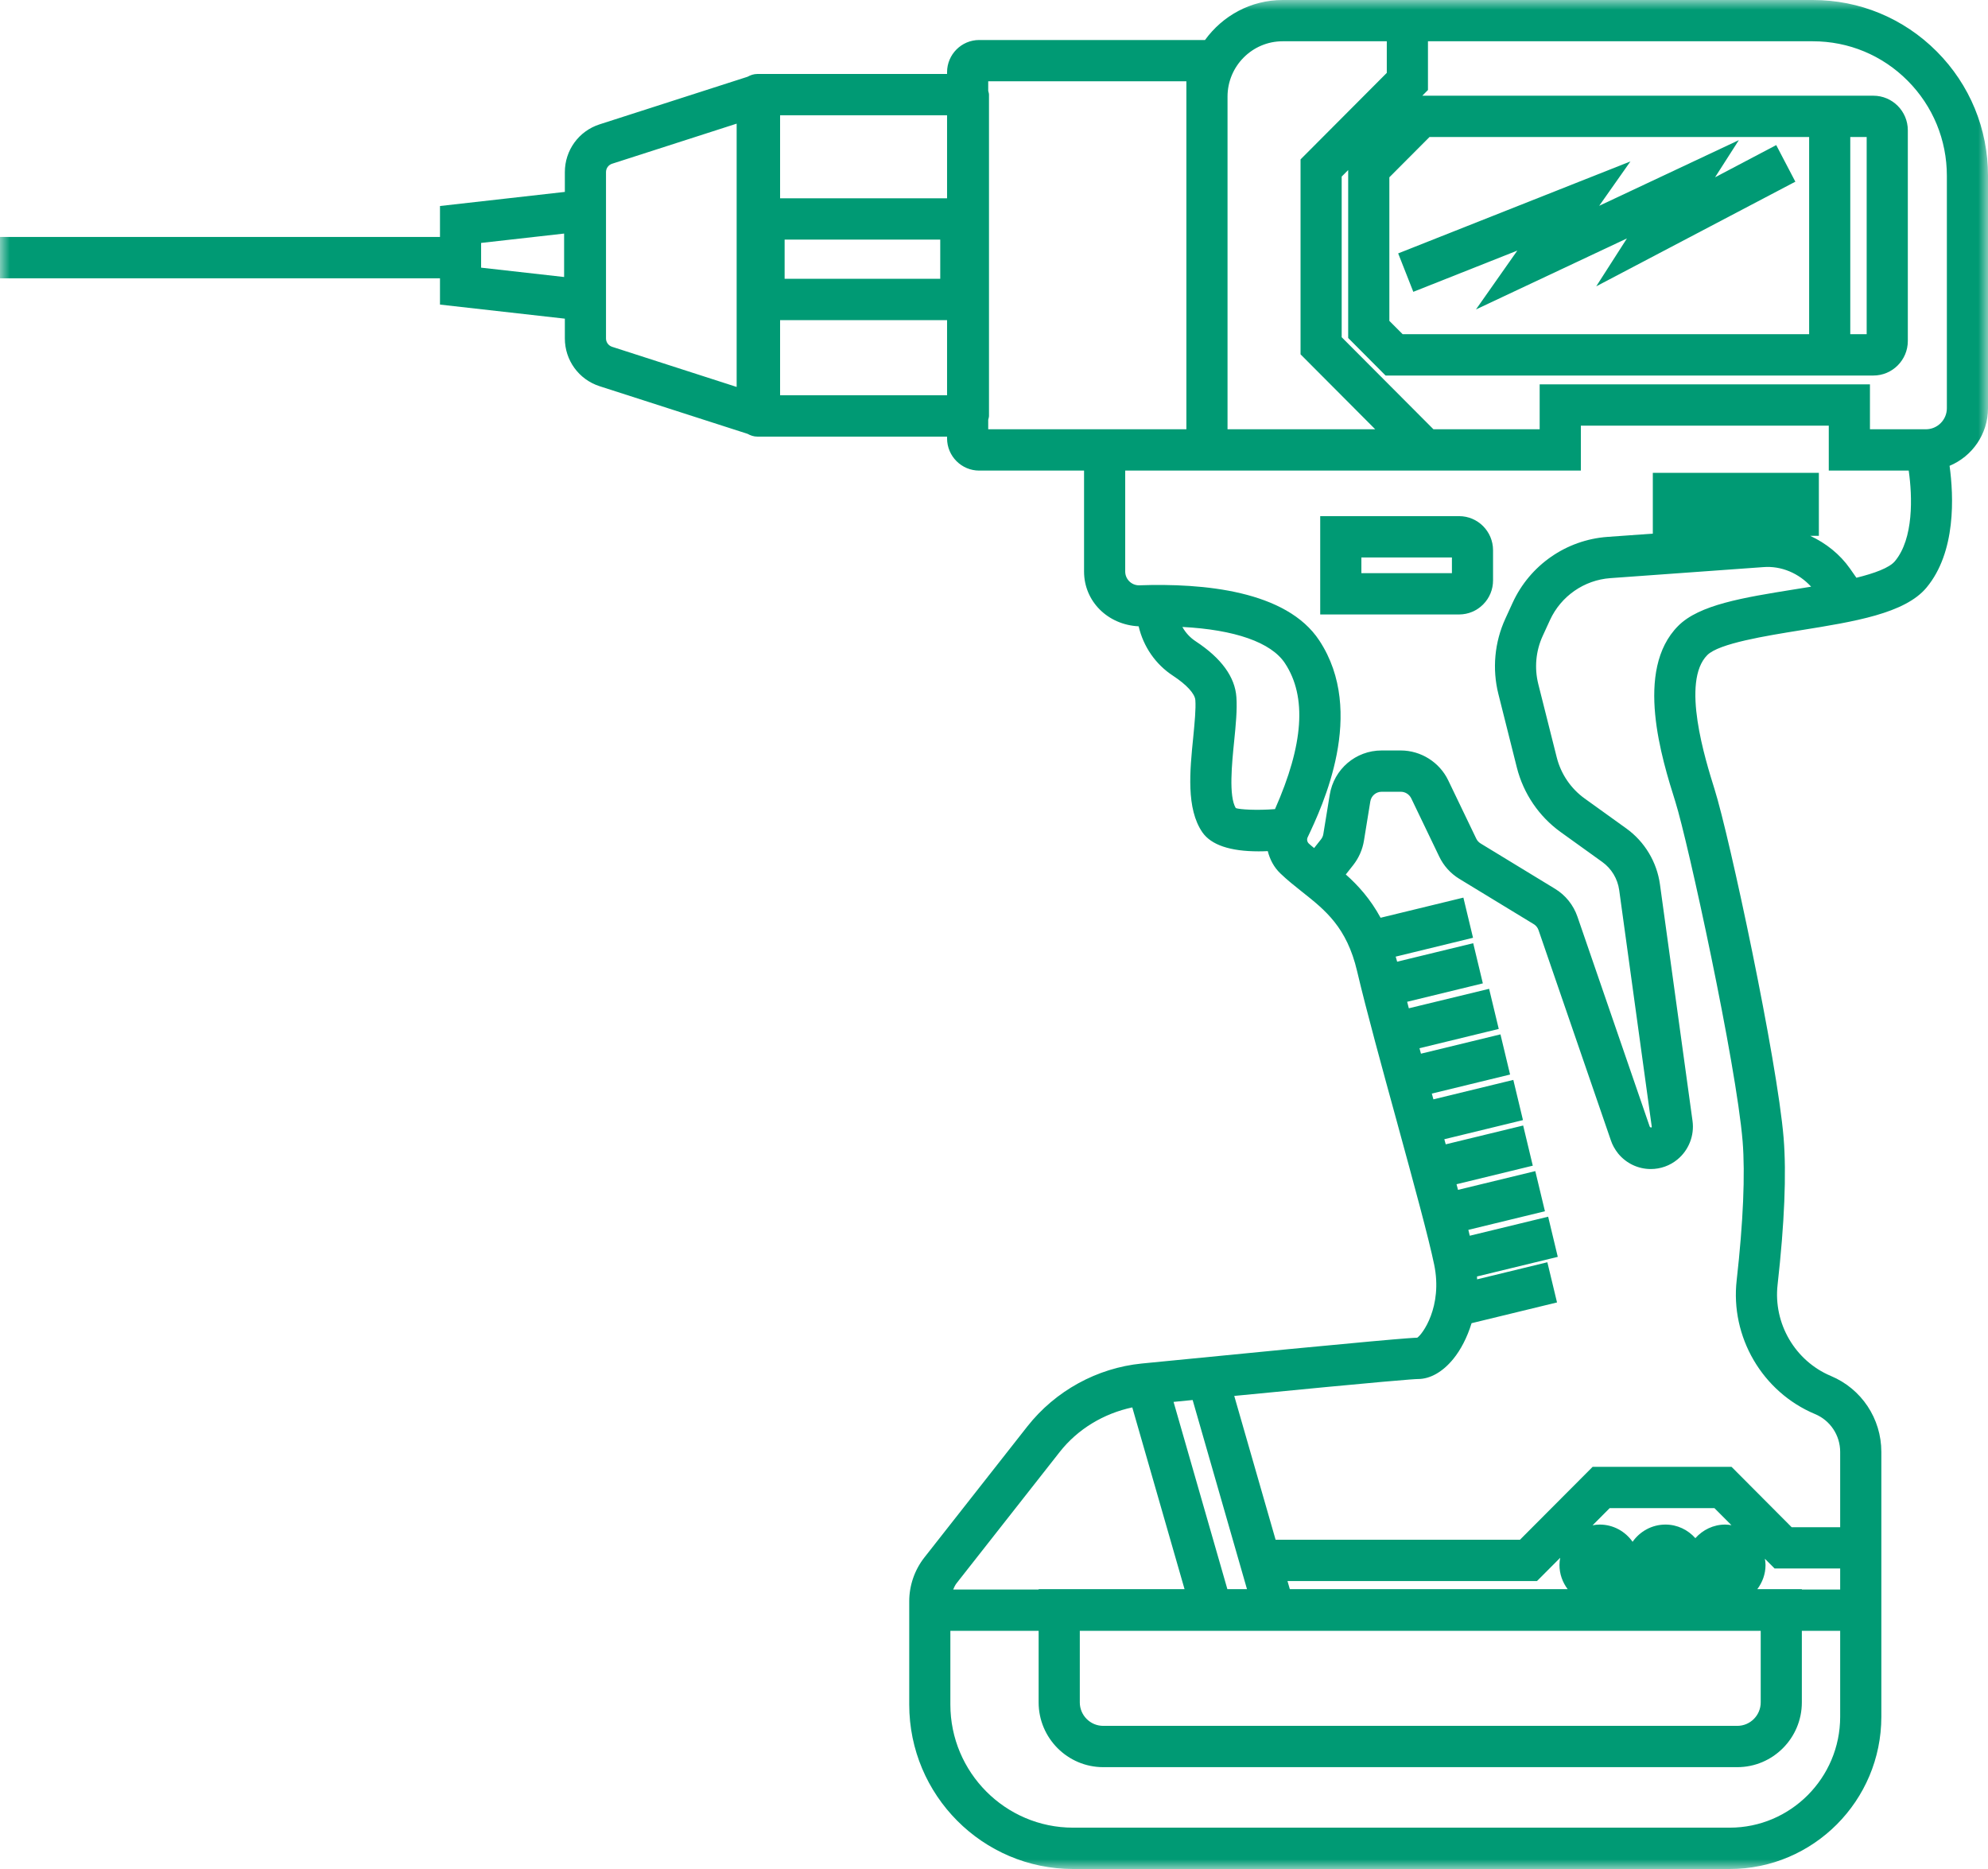 <?xml version="1.0" encoding="UTF-8"?> <svg xmlns="http://www.w3.org/2000/svg" xmlns:xlink="http://www.w3.org/1999/xlink" width="100" height="94" viewBox="0 0 100 94"><defs><polygon id="a" points="0 0 100 0 100 94 0 94"></polygon><polygon id="c" points="0 94 100 94 100 0 0 0"></polygon></defs><g fill="none" fill-rule="evenodd"><mask id="b" fill="#fff"><use xlink:href="#a"></use></mask><path fill="#009A74" d="M28.376,11.747 L28.376,13.932 L24.201,13.462 L24.201,12.218 L28.376,11.747 Z M60.146,32.254 C59.861,32.068 59.634,31.819 59.476,31.532 C62.103,31.669 63.944,32.303 64.638,33.361 C65.746,35.043 65.571,37.452 64.135,40.694 C63.203,40.766 62.36,40.714 62.162,40.642 C61.8,40.046 61.968,38.39 62.081,37.272 C62.163,36.459 62.238,35.69 62.193,35.065 C62.125,34.048 61.436,33.103 60.146,32.254 L60.146,32.254 Z M37.055,19.461 L30.793,17.443 C30.607,17.384 30.483,17.215 30.483,17.023 L30.483,8.657 C30.483,8.463 30.607,8.293 30.793,8.234 L37.055,6.219 L37.055,19.461 Z M39.24,19.881 L47.639,19.881 L47.639,16.1 L39.24,16.1 L39.24,19.881 Z M39.24,9.972 L47.639,9.972 L47.639,5.798 L39.24,5.798 L39.24,9.972 Z M39.468,14.021 L47.296,14.021 L47.296,12.05 L39.468,12.05 L39.468,14.021 Z M49.709,21.111 C49.722,21.047 49.748,20.988 49.748,20.919 L49.748,4.759 C49.748,4.692 49.722,4.632 49.709,4.568 L49.709,4.088 L59.677,4.088 L59.677,4.859 L59.677,21.59 L49.709,21.59 L49.709,21.111 Z M96.875,21.59 L94.062,21.59 L94.062,19.331 L77.448,19.331 L77.448,21.59 L72.105,21.59 L67.489,16.96 L67.489,8.881 L67.816,8.552 L67.816,16.998 L69.648,18.838 L69.698,18.887 L91.003,18.887 L92.21,18.887 L94.235,18.887 C95.19,18.887 95.967,18.108 95.967,17.149 L95.967,6.552 C95.967,5.593 95.19,4.814 94.235,4.814 L92.36,4.814 L91.003,4.814 L71.544,4.814 L71.78,4.577 L71.829,4.527 L71.829,2.076 L91.189,2.076 C92.992,2.076 94.684,2.78 95.957,4.058 C97.229,5.336 97.931,7.037 97.931,8.844 L97.931,20.53 C97.931,21.115 97.457,21.59 96.875,21.59 L96.875,21.59 Z M69.758,3.665 L65.469,7.968 L65.42,8.019 L65.42,17.821 L69.176,21.59 L61.747,21.59 L61.747,4.859 C61.747,3.325 62.99,2.076 64.519,2.076 L69.758,2.076 L69.758,3.665 Z M93.072,16.808 L93.897,16.808 L93.897,6.89 L93.072,6.89 L93.072,16.808 Z M69.887,16.138 L69.887,8.917 L71.908,6.89 L91.003,6.89 L91.003,16.808 L70.555,16.808 L69.887,16.138 Z M90.636,79.944 L90.636,79.925 L88.396,79.925 C88.652,79.585 88.809,79.167 88.809,78.71 C88.809,78.602 88.794,78.499 88.777,78.396 L89.267,78.886 L92.564,78.886 L92.564,79.944 L90.636,79.944 Z M59.585,79.925 L52.245,79.925 L52.245,79.944 L47.946,79.944 C47.995,79.831 48.046,79.718 48.122,79.622 L53.303,73.029 C54.215,71.866 55.525,71.091 56.956,70.784 L59.585,79.925 Z M62.726,79.925 L61.739,79.925 L59.032,70.507 C59.356,70.476 59.683,70.443 59.992,70.413 L62.726,79.925 Z M86.784,76.677 C86.185,76.677 85.652,76.944 85.28,77.361 C84.909,76.944 84.376,76.677 83.776,76.677 C83.093,76.677 82.489,77.021 82.122,77.543 C81.755,77.021 81.152,76.677 80.468,76.677 C80.345,76.677 80.225,76.692 80.109,76.714 L80.969,75.851 L86.24,75.851 L87.096,76.709 C86.993,76.692 86.891,76.677 86.784,76.677 L86.784,76.677 Z M54.316,82.021 L88.567,82.021 L88.567,85.621 C88.567,86.271 88.039,86.801 87.389,86.801 L55.493,86.801 C54.845,86.801 54.316,86.271 54.316,85.621 L54.316,82.021 Z M78.856,79.925 L64.881,79.925 L64.763,79.518 L77.313,79.518 L78.48,78.348 C78.459,78.466 78.444,78.585 78.444,78.71 C78.444,79.167 78.601,79.585 78.856,79.925 L78.856,79.925 Z M47.805,82.021 L52.245,82.021 L52.245,85.621 C52.245,87.416 53.703,88.878 55.493,88.878 L87.389,88.878 C89.18,88.878 90.636,87.416 90.636,85.621 L90.636,82.021 L92.564,82.021 L92.564,86.345 C92.562,89.42 90.068,91.921 87.007,91.921 L53.976,91.921 C50.575,91.921 47.805,89.143 47.805,85.729 L47.805,82.021 Z M84.273,40.321 C84.908,42.333 87.333,53.479 87.657,57.4 C87.79,59.045 87.688,61.46 87.359,64.38 C87.03,67.238 88.649,70.009 91.298,71.119 C92.068,71.44 92.564,72.188 92.564,73.023 L92.564,76.81 L90.124,76.81 L87.149,73.823 L87.098,73.774 L80.112,73.774 L76.457,77.44 L64.165,77.44 L62.085,70.207 C69.82,69.45 71.149,69.357 71.328,69.357 C71.945,69.357 72.578,68.995 73.109,68.34 C73.468,67.899 73.797,67.283 74.023,66.549 L78.321,65.505 L77.835,63.484 L74.301,64.343 C74.299,64.295 74.299,64.248 74.296,64.199 L78.359,63.213 L77.875,61.193 L73.932,62.15 C73.907,62.05 73.887,61.961 73.861,61.855 L77.713,60.919 L77.228,58.9 L73.341,59.843 C73.317,59.75 73.291,59.654 73.266,59.56 L77.102,58.627 L76.618,56.607 L72.723,57.553 C72.7,57.469 72.675,57.384 72.652,57.297 L76.608,56.335 L76.123,54.313 L72.103,55.291 C72.076,55.195 72.05,55.098 72.023,55.001 L75.96,54.043 L75.476,52.023 L71.477,52.994 C71.452,52.902 71.426,52.811 71.402,52.72 L75.39,51.75 L74.905,49.732 L70.867,50.711 C70.837,50.599 70.811,50.493 70.782,50.384 L74.59,49.458 L74.105,47.438 L70.278,48.368 L70.278,48.366 C70.258,48.276 70.228,48.2 70.205,48.113 L74.096,47.165 L73.611,45.145 L69.446,46.158 C68.933,45.213 68.314,44.529 67.696,43.981 L68.076,43.5 C68.354,43.143 68.538,42.721 68.609,42.281 L68.929,40.309 C68.975,40.025 69.215,39.821 69.5,39.821 L70.463,39.821 C70.684,39.821 70.888,39.95 70.987,40.15 L72.394,43.077 C72.615,43.542 72.964,43.93 73.405,44.2 L77.149,46.479 C77.261,46.546 77.348,46.653 77.392,46.783 L81.029,57.352 C81.107,57.584 81.226,57.8 81.396,58.016 C81.803,58.512 82.401,58.796 83.039,58.796 C83.528,58.796 84.004,58.625 84.378,58.315 C84.947,57.849 85.238,57.106 85.137,56.376 L83.499,44.481 C83.345,43.356 82.73,42.33 81.807,41.667 L79.711,40.16 C79.016,39.66 78.518,38.927 78.308,38.096 L77.378,34.402 C77.176,33.596 77.254,32.739 77.599,31.987 L77.968,31.183 C78.522,29.981 79.685,29.173 81.002,29.077 L88.691,28.523 C89.611,28.447 90.493,28.84 91.103,29.507 C90.807,29.556 90.516,29.603 90.24,29.646 C87.684,30.057 85.476,30.413 84.417,31.478 C82.193,33.707 83.598,38.175 84.273,40.321 L84.273,40.321 Z M95.319,28.223 C95.035,28.563 94.287,28.833 93.381,29.058 L93.057,28.595 C92.548,27.871 91.848,27.319 91.058,26.95 L91.492,26.95 L91.492,23.782 L83.14,23.782 L83.14,26.839 L80.852,27.003 C78.783,27.155 76.956,28.423 76.088,30.316 L75.72,31.12 C75.178,32.301 75.054,33.646 75.372,34.908 L76.301,38.604 C76.632,39.913 77.415,41.065 78.504,41.848 L80.601,43.355 C81.062,43.686 81.37,44.2 81.448,44.764 L83.086,56.663 C83.089,56.68 83.082,56.696 83.052,56.713 C83.035,56.711 83.009,56.695 82.983,56.66 L79.349,46.106 C79.148,45.519 78.747,45.019 78.219,44.7 L74.479,42.422 C74.385,42.365 74.307,42.281 74.258,42.178 L72.85,39.25 C72.414,38.338 71.478,37.746 70.465,37.744 L69.5,37.744 C68.196,37.744 67.097,38.683 66.888,39.975 L66.566,41.948 C66.551,42.045 66.51,42.136 66.449,42.214 L66.103,42.652 C66.016,42.577 65.919,42.507 65.836,42.426 C65.751,42.344 65.727,42.218 65.776,42.114 C66.51,40.561 68.747,35.833 66.365,32.216 C64.717,29.704 60.531,29.323 57.291,29.438 C56.911,29.438 56.603,29.127 56.6,28.748 L56.6,23.668 L59.677,23.668 L61.747,23.668 L79.52,23.668 L79.52,21.408 L91.991,21.408 L91.991,23.668 L96.012,23.668 C96.199,24.979 96.265,27.089 95.319,28.223 L95.319,28.223 Z M97.422,2.589 C95.757,0.92 93.543,0 91.189,0 L64.519,0 C62.911,0 61.494,0.798 60.614,2.012 L49.255,2.012 C48.365,2.012 47.639,2.739 47.639,3.632 L47.639,3.721 L38.091,3.721 C37.91,3.721 37.749,3.78 37.602,3.861 L30.161,6.254 C29.116,6.589 28.413,7.555 28.413,8.657 L28.413,9.652 L22.132,10.361 L22.132,11.918 L0,11.918 L0,13.997 L22.132,13.997 L22.132,15.319 L28.413,16.027 L28.413,17.023 C28.413,18.121 29.116,19.087 30.161,19.424 L37.603,21.819 C37.751,21.901 37.912,21.959 38.091,21.959 L38.197,21.959 C38.2,21.959 38.203,21.96 38.205,21.96 C38.208,21.96 38.211,21.959 38.213,21.959 L47.639,21.959 L47.639,22.047 C47.639,22.941 48.365,23.668 49.255,23.668 L54.53,23.668 L54.53,28.749 C54.533,30.248 55.723,31.423 57.276,31.5 C57.513,32.517 58.122,33.413 59.016,33.994 C59.69,34.437 60.106,34.893 60.128,35.211 C60.16,35.656 60.094,36.33 60.022,37.079 C59.851,38.764 59.66,40.67 60.483,41.862 C60.925,42.496 61.877,42.818 63.312,42.818 C63.467,42.818 63.619,42.814 63.771,42.806 C63.876,43.222 64.078,43.616 64.403,43.926 C64.752,44.263 65.137,44.567 65.511,44.864 C66.66,45.774 67.745,46.632 68.264,48.841 C68.723,50.797 69.567,53.871 70.246,56.341 L70.314,56.592 C71.108,59.497 71.859,62.24 72.141,63.6 C72.581,65.722 71.541,67.126 71.288,67.279 C71.028,67.283 69.806,67.353 57.434,68.577 C55.181,68.801 53.082,69.955 51.675,71.744 L46.494,78.337 C46.005,78.962 45.736,79.742 45.736,80.537 L45.736,85.729 C45.736,90.29 49.432,94 53.976,94 L87.007,94 C91.212,94 94.634,90.566 94.635,86.345 L94.635,73.023 C94.635,71.345 93.636,69.846 92.094,69.202 C90.295,68.446 89.195,66.56 89.416,64.615 C89.764,61.512 89.866,59.027 89.719,57.229 C89.395,53.309 87.002,42.089 86.243,39.686 C85.781,38.208 84.549,34.281 85.88,32.947 C86.466,32.357 88.84,31.978 90.576,31.698 C93.273,31.265 95.818,30.856 96.903,29.557 C98.403,27.762 98.275,24.945 98.067,23.428 C99.2,22.957 100,21.837 100,20.53 L100,8.844 C100.001,6.481 99.087,4.261 97.422,2.589 L97.422,2.589 Z" mask="url(#b)"></path><mask id="d" fill="#fff"><use xlink:href="#c"></use></mask><path fill="#009A74" d="M68.48,28.826 L73.034,28.826 L73.034,28.037 L68.48,28.037 L68.48,28.826 Z M73.397,25.959 L66.409,25.959 L66.409,30.904 L73.401,30.904 L73.402,30.904 C73.858,30.901 74.284,30.723 74.606,30.398 C74.928,30.074 75.104,29.644 75.103,29.188 L75.103,27.673 C75.103,26.729 74.339,25.959 73.397,25.959 L73.397,25.959 Z" mask="url(#d)"></path><polygon fill="#009A74" points="76.324 12.603 74.244 15.563 81.838 11.991 80.293 14.401 90.158 9.217 90.31 9.139 89.347 7.297 86.27 8.917 87.467 7.048 80.442 10.351 82.014 8.118 70.331 12.744 71.092 14.677" mask="url(#d)"></polygon></g></svg> 